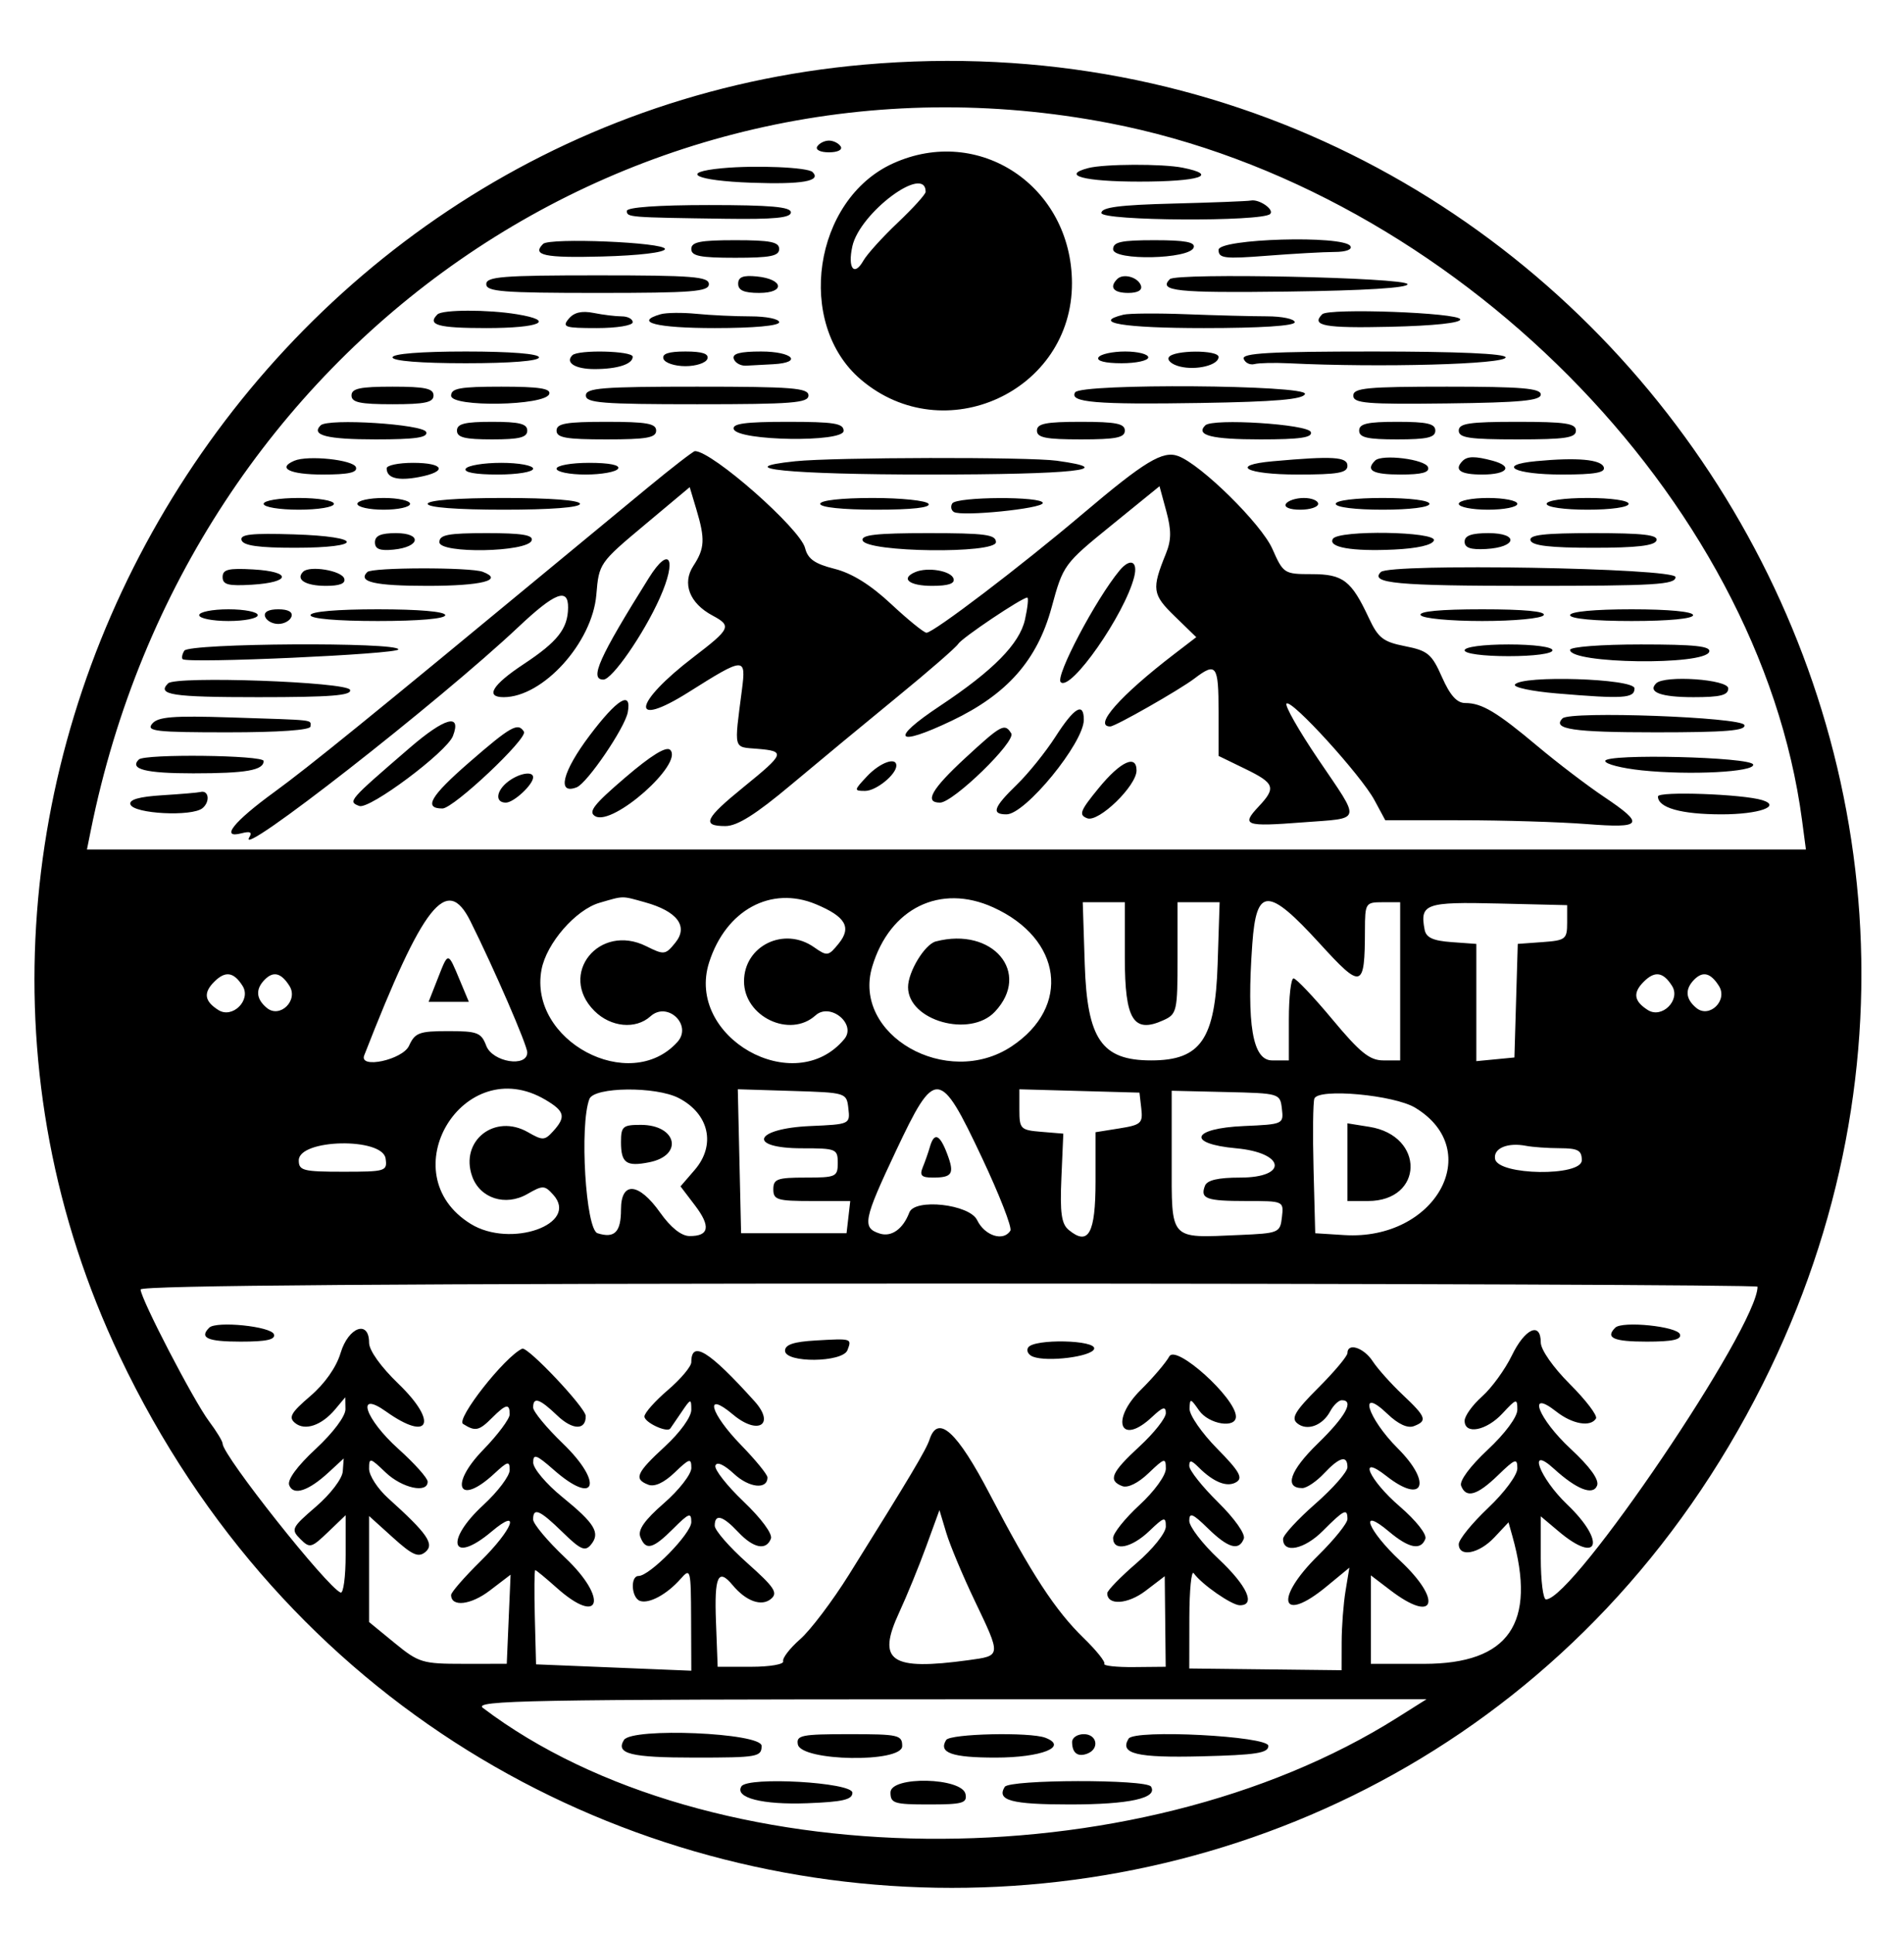 <svg id="svg" xmlns="http://www.w3.org/2000/svg" xmlns:xlink="http://www.w3.org/1999/xlink" width="400" height="406.154" viewBox="0, 0, 400,406.154"><g id="svgg"><path id="path0" d="M181.538 13.578 C 50.953 25.079,-30.870 167.041,25.143 284.923 C 94.593 431.082,298.168 434.536,370.312 290.779 C 437.797 156.303,331.602 0.362,181.538 13.578 M233.073 25.872 C 305.209 39.793,369.594 104.583,378.576 172.292 L 379.394 178.462 198.830 178.462 L 18.266 178.462 19.072 174.462 C 39.699 72.124,133.881 6.730,233.073 25.872 M171.692 30.769 C 171.259 31.470,172.319 32.000,174.154 32.000 C 175.989 32.000,177.049 31.470,176.615 30.769 C 176.197 30.092,175.089 29.538,174.154 29.538 C 173.218 29.538,172.111 30.092,171.692 30.769 M187.605 34.330 C 170.890 41.922,167.028 68.000,180.878 79.760 C 198.350 94.596,225.290 82.243,225.204 59.434 C 225.127 39.115,205.670 26.125,187.605 34.330 M151.692 35.342 C 142.515 36.205,146.070 37.965,157.846 38.388 C 168.522 38.772,172.621 38.057,170.709 36.145 C 169.702 35.138,158.768 34.676,151.692 35.342 M228.615 35.310 C 222.789 36.832,227.793 38.154,239.385 38.154 C 251.969 38.154,256.225 36.783,248.462 35.231 C 244.210 34.380,231.986 34.429,228.615 35.310 M194.462 40.304 C 194.462 40.810,191.831 43.718,188.615 46.766 C 185.400 49.814,182.142 53.415,181.375 54.769 C 179.447 58.173,178.052 56.358,179.062 51.759 C 180.618 44.677,194.462 34.379,194.462 40.304 M246.462 42.766 C 235.146 43.056,231.385 43.550,231.385 44.745 C 231.385 46.421,265.178 46.617,266.844 44.951 C 267.771 44.024,264.527 41.778,262.769 42.131 C 262.092 42.267,254.754 42.553,246.462 42.766 M131.692 44.308 C 131.692 45.647,131.987 45.671,152.307 45.958 C 162.668 46.105,166.153 45.767,166.153 44.615 C 166.154 43.458,161.887 43.077,148.923 43.077 C 138.256 43.077,131.692 43.546,131.692 44.308 M114.092 51.242 C 111.697 53.636,114.365 54.207,126.462 53.888 C 134.229 53.683,139.692 53.030,139.692 52.308 C 139.692 50.904,115.439 49.894,114.092 51.242 M145.231 52.308 C 145.231 53.785,147.077 54.154,154.462 54.154 C 161.846 54.154,163.692 53.785,163.692 52.308 C 163.692 50.831,161.846 50.462,154.462 50.462 C 147.077 50.462,145.231 50.831,145.231 52.308 M233.846 52.364 C 233.846 54.817,249.958 54.470,250.774 52.000 C 251.148 50.866,248.989 50.462,242.564 50.462 C 235.521 50.462,233.846 50.827,233.846 52.364 M256.000 52.490 C 256.000 54.274,257.223 54.423,266.154 53.728 C 271.738 53.294,278.140 52.935,280.380 52.930 C 282.780 52.926,284.141 52.418,283.692 51.692 C 282.259 49.374,256.000 50.130,256.000 52.490 M102.154 59.692 C 102.154 61.269,105.573 61.538,125.538 61.538 C 145.504 61.538,148.923 61.269,148.923 59.692 C 148.923 58.116,145.504 57.846,125.538 57.846 C 105.573 57.846,102.154 58.116,102.154 59.692 M155.077 59.614 C 155.077 61.001,156.308 61.538,159.487 61.538 C 165.048 61.538,164.624 58.633,158.982 58.076 C 156.097 57.791,155.077 58.193,155.077 59.614 M234.709 58.624 C 232.979 60.355,233.919 61.538,237.026 61.538 C 239.022 61.538,240.015 60.966,239.693 60.000 C 239.100 58.221,235.975 57.358,234.709 58.624 M245.768 58.642 C 243.263 61.147,247.158 61.559,270.462 61.256 C 286.706 61.044,295.889 60.475,295.694 59.692 C 295.346 58.294,247.131 57.279,245.768 58.642 M91.897 66.051 C 89.675 68.274,91.994 68.923,102.154 68.923 C 113.478 68.923,116.894 67.389,108.615 66.021 C 102.487 65.008,92.924 65.025,91.897 66.051 M119.473 66.971 C 118.023 68.717,118.647 68.923,125.388 68.923 C 129.591 68.923,132.923 68.379,132.923 67.692 C 132.923 67.015,131.885 66.462,130.615 66.462 C 129.346 66.462,126.684 66.137,124.700 65.740 C 122.218 65.244,120.587 65.628,119.473 66.971 M138.769 66.017 C 133.038 67.680,137.910 68.923,150.154 68.923 C 158.359 68.923,163.692 68.438,163.692 67.692 C 163.692 67.015,161.000 66.462,157.710 66.462 C 154.420 66.462,149.297 66.221,146.326 65.927 C 143.354 65.633,139.954 65.674,138.769 66.017 M236.000 66.112 C 229.190 67.787,236.028 68.923,252.923 68.923 C 264.821 68.923,272.000 68.460,272.000 67.692 C 272.000 67.015,269.369 66.457,266.154 66.452 C 262.938 66.447,255.323 66.249,249.231 66.012 C 243.138 65.776,237.185 65.821,236.000 66.112 M277.781 66.014 C 275.358 68.437,278.226 68.969,292.000 68.653 C 301.264 68.441,306.960 67.833,306.774 67.077 C 306.429 65.678,279.118 64.677,277.781 66.014 M82.462 75.077 C 82.462 75.832,88.410 76.308,97.846 76.308 C 107.282 76.308,113.231 75.832,113.231 75.077 C 113.231 74.322,107.282 73.846,97.846 73.846 C 88.410 73.846,82.462 74.322,82.462 75.077 M120.239 74.633 C 118.681 76.191,120.840 77.538,124.895 77.538 C 129.715 77.538,132.923 76.502,132.923 74.945 C 132.923 73.702,121.452 73.420,120.239 74.633 M139.384 75.385 C 139.666 76.231,141.740 76.923,143.992 76.923 C 146.244 76.923,148.321 76.231,148.608 75.385 C 148.969 74.317,147.560 73.846,144.000 73.846 C 140.445 73.846,139.029 74.318,139.384 75.385 M154.154 75.385 C 154.436 76.231,155.590 76.877,156.718 76.821 C 157.846 76.764,160.431 76.626,162.462 76.513 C 168.748 76.164,166.520 73.846,159.897 73.846 C 155.439 73.846,153.788 74.288,154.154 75.385 M230.769 75.077 C 230.305 75.829,232.192 76.308,235.620 76.308 C 238.706 76.308,241.231 75.754,241.231 75.077 C 241.231 74.400,239.048 73.846,236.380 73.846 C 233.713 73.846,231.188 74.400,230.769 75.077 M245.561 75.041 C 245.155 75.698,246.190 76.579,247.861 76.998 C 251.315 77.865,256.000 76.711,256.000 74.994 C 256.000 73.468,246.506 73.511,245.561 75.041 M261.282 75.385 C 261.592 76.231,262.608 76.726,263.538 76.486 C 264.469 76.245,267.723 76.170,270.769 76.318 C 289.961 77.253,316.308 76.535,316.308 75.077 C 316.308 74.293,306.222 73.846,288.513 73.846 C 266.797 73.846,260.841 74.183,261.282 75.385 M73.846 83.077 C 73.846 84.542,75.624 84.923,82.462 84.923 C 89.299 84.923,91.077 84.542,91.077 83.077 C 91.077 81.612,89.299 81.231,82.462 81.231 C 75.624 81.231,73.846 81.612,73.846 83.077 M94.769 83.127 C 94.769 85.600,114.565 85.257,115.388 82.769 C 115.769 81.618,113.236 81.231,105.333 81.231 C 96.640 81.231,94.769 81.567,94.769 83.127 M123.077 83.077 C 123.077 84.653,126.496 84.923,146.462 84.923 C 166.427 84.923,169.846 84.653,169.846 83.077 C 169.846 81.501,166.427 81.231,146.462 81.231 C 126.496 81.231,123.077 81.501,123.077 83.077 M225.868 82.425 C 224.567 84.532,230.286 85.017,252.206 84.658 C 268.006 84.400,273.778 83.903,274.155 82.769 C 274.794 80.847,227.054 80.507,225.868 82.425 M284.308 83.112 C 284.308 84.730,287.051 84.959,304.000 84.754 C 319.480 84.567,323.692 84.164,323.692 82.873 C 323.692 81.572,319.599 81.231,304.000 81.231 C 287.155 81.231,284.308 81.503,284.308 83.112 M67.360 89.358 C 65.276 91.442,68.674 92.308,78.944 92.308 C 87.281 92.308,89.924 91.924,89.542 90.769 C 88.992 89.110,68.887 87.831,67.360 89.358 M96.000 90.462 C 96.000 91.897,97.641 92.308,103.385 92.308 C 109.128 92.308,110.769 91.897,110.769 90.462 C 110.769 89.026,109.128 88.615,103.385 88.615 C 97.641 88.615,96.000 89.026,96.000 90.462 M116.923 90.462 C 116.923 91.958,118.906 92.308,127.385 92.308 C 135.863 92.308,137.846 91.958,137.846 90.462 C 137.846 88.965,135.863 88.615,127.385 88.615 C 118.906 88.615,116.923 88.965,116.923 90.462 M154.151 90.154 C 154.978 92.649,177.231 92.991,177.231 90.508 C 177.231 88.937,175.228 88.615,165.436 88.615 C 156.549 88.615,153.767 88.995,154.151 90.154 M217.846 90.462 C 217.846 91.938,219.692 92.308,227.077 92.308 C 234.462 92.308,236.308 91.938,236.308 90.462 C 236.308 88.985,234.462 88.615,227.077 88.615 C 219.692 88.615,217.846 88.985,217.846 90.462 M253.206 89.358 C 251.122 91.442,254.521 92.308,264.791 92.308 C 273.127 92.308,275.770 91.924,275.388 90.769 C 274.838 89.110,254.733 87.831,253.206 89.358 M285.538 90.462 C 285.538 91.913,287.248 92.308,293.538 92.308 C 299.829 92.308,301.538 91.913,301.538 90.462 C 301.538 89.010,299.829 88.615,293.538 88.615 C 287.248 88.615,285.538 89.010,285.538 90.462 M306.462 90.462 C 306.462 91.979,308.650 92.308,318.769 92.308 C 328.889 92.308,331.077 91.979,331.077 90.462 C 331.077 88.944,328.889 88.615,318.769 88.615 C 308.650 88.615,306.462 88.944,306.462 90.462 M136.049 102.462 C 130.919 106.692,122.369 113.754,117.050 118.154 C 78.102 150.373,64.815 161.159,57.669 166.362 C 49.052 172.636,46.175 176.247,50.746 175.051 C 52.536 174.583,53.033 174.827,52.394 175.860 C 49.186 181.050,92.371 147.315,108.923 131.701 C 116.574 124.484,119.394 123.387,119.345 127.649 C 119.295 132.082,117.152 134.805,109.990 139.537 C 103.421 143.877,101.859 146.462,105.805 146.462 C 114.085 146.462,124.446 135.001,125.282 124.918 C 125.825 118.379,125.942 118.209,135.364 110.322 L 144.897 102.342 146.295 107.006 C 148.165 113.249,148.061 115.216,145.668 118.868 C 143.250 122.559,144.848 126.720,149.674 129.303 C 153.773 131.497,153.516 132.060,145.665 138.067 C 132.949 147.795,132.220 153.257,144.687 145.396 C 156.431 137.992,156.761 137.977,155.868 144.901 C 154.213 157.725,153.996 156.885,159.077 157.305 C 165.080 157.802,164.911 158.281,156.238 165.329 C 148.063 171.972,147.329 173.538,152.390 173.538 C 154.887 173.538,158.759 171.103,166.236 164.830 C 171.945 160.040,181.984 151.731,188.545 146.365 C 195.106 140.999,200.844 136.010,201.296 135.279 C 202.087 134.000,214.695 125.538,215.811 125.538 C 216.111 125.538,215.896 127.615,215.334 130.154 C 214.207 135.241,208.665 140.869,197.446 148.316 C 186.797 155.383,188.146 157.042,199.957 151.405 C 211.599 145.849,217.911 138.687,220.923 127.615 C 223.359 118.660,223.489 118.483,233.490 110.356 L 243.595 102.144 245.016 107.380 C 246.108 111.405,246.091 113.469,244.940 116.308 C 241.914 123.772,242.069 124.876,246.790 129.462 L 251.316 133.858 246.708 137.391 C 235.336 146.109,229.584 152.615,233.249 152.615 C 234.303 152.615,247.791 144.931,250.935 142.540 C 255.529 139.046,256.000 139.698,256.000 149.554 L 256.000 158.801 261.538 161.492 C 267.821 164.544,268.153 165.466,264.405 169.454 C 260.703 173.395,261.541 173.695,273.662 172.763 C 286.323 171.790,286.035 172.965,276.913 159.471 C 272.846 153.455,269.861 148.206,270.279 147.805 C 271.318 146.811,285.938 162.869,288.752 168.095 L 291.021 172.308 307.049 172.315 C 315.864 172.319,327.646 172.678,333.231 173.113 C 345.145 174.040,345.672 173.230,336.959 167.385 C 333.427 165.015,327.167 160.246,323.046 156.786 C 314.438 149.558,311.316 147.692,307.831 147.692 C 306.076 147.692,304.639 146.094,302.938 142.248 C 300.787 137.387,299.958 136.691,295.188 135.751 C 290.574 134.841,289.535 134.031,287.565 129.810 C 283.893 121.945,282.157 120.615,275.559 120.615 C 269.779 120.615,269.604 120.502,267.300 115.296 C 264.986 110.063,252.323 97.586,247.526 95.811 C 244.278 94.610,240.507 96.890,227.457 107.950 C 214.504 118.927,196.114 132.923,194.643 132.923 C 194.106 132.923,190.761 130.210,187.211 126.894 C 182.873 122.843,178.973 120.417,175.321 119.497 C 171.166 118.451,169.710 117.426,169.137 115.142 C 168.110 111.050,149.620 94.769,146.000 94.769 C 145.657 94.769,141.179 98.231,136.049 102.462 M61.846 96.786 C 58.142 98.350,60.889 99.692,67.795 99.692 C 73.234 99.692,75.144 99.272,74.776 98.154 C 74.261 96.591,64.703 95.580,61.846 96.786 M167.077 96.897 C 152.819 98.388,165.882 99.692,195.077 99.692 C 225.520 99.692,235.408 98.623,221.982 96.783 C 216.041 95.968,175.139 96.053,167.077 96.897 M267.385 96.901 C 258.139 97.734,261.809 99.692,272.615 99.692 C 281.094 99.692,283.077 99.342,283.077 97.846 C 283.077 95.954,279.972 95.767,267.385 96.901 M288.878 96.763 C 286.810 98.831,288.392 99.692,294.256 99.692 C 298.711 99.692,300.367 99.249,300.007 98.154 C 299.456 96.479,290.306 95.335,288.878 96.763 M307.282 96.821 C 305.380 98.723,306.765 99.692,311.385 99.692 C 316.725 99.692,317.997 97.971,313.538 96.776 C 309.916 95.805,308.286 95.817,307.282 96.821 M322.741 96.875 C 314.234 97.684,318.108 99.692,328.175 99.692 C 335.033 99.692,337.305 99.293,336.931 98.154 C 336.392 96.516,331.323 96.059,322.741 96.875 M81.231 98.389 C 81.231 100.433,83.539 101.063,87.979 100.230 C 94.101 99.082,93.354 97.231,86.769 97.231 C 83.723 97.231,81.231 97.752,81.231 98.389 M97.846 98.462 C 97.371 99.230,99.885 99.692,104.543 99.692 C 108.694 99.692,112.000 99.147,112.000 98.462 C 112.000 97.785,108.987 97.231,105.303 97.231 C 101.620 97.231,98.265 97.785,97.846 98.462 M116.923 98.462 C 116.923 99.138,119.660 99.692,123.004 99.692 C 126.349 99.692,129.428 99.138,129.846 98.462 C 130.318 97.697,128.013 97.231,123.765 97.231 C 120.002 97.231,116.923 97.785,116.923 98.462 M55.385 105.846 C 55.385 106.530,58.667 107.077,62.769 107.077 C 66.872 107.077,70.154 106.530,70.154 105.846 C 70.154 105.162,66.872 104.615,62.769 104.615 C 58.667 104.615,55.385 105.162,55.385 105.846 M75.077 105.846 C 75.077 106.523,77.569 107.077,80.615 107.077 C 83.662 107.077,86.154 106.523,86.154 105.846 C 86.154 105.169,83.662 104.615,80.615 104.615 C 77.569 104.615,75.077 105.169,75.077 105.846 M89.846 105.846 C 89.846 106.604,96.000 107.077,105.846 107.077 C 115.692 107.077,121.846 106.604,121.846 105.846 C 121.846 105.089,115.692 104.615,105.846 104.615 C 96.000 104.615,89.846 105.089,89.846 105.846 M172.308 105.846 C 172.308 106.581,177.050 107.077,184.073 107.077 C 191.603 107.077,195.564 106.634,195.077 105.846 C 194.659 105.169,189.364 104.615,183.312 104.615 C 176.796 104.615,172.308 105.117,172.308 105.846 M200.053 105.761 C 199.663 106.391,199.815 107.198,200.390 107.553 C 202.027 108.565,219.077 106.845,219.077 105.668 C 219.077 104.235,200.941 104.324,200.053 105.761 M270.154 105.846 C 269.710 106.564,270.962 107.077,273.158 107.077 C 275.229 107.077,276.923 106.523,276.923 105.846 C 276.923 105.169,275.571 104.615,273.919 104.615 C 272.266 104.615,270.572 105.169,270.154 105.846 M280.615 105.846 C 280.615 106.564,284.718 107.077,290.462 107.077 C 296.205 107.077,300.308 106.564,300.308 105.846 C 300.308 105.128,296.205 104.615,290.462 104.615 C 284.718 104.615,280.615 105.128,280.615 105.846 M306.462 105.846 C 306.462 106.523,309.231 107.077,312.615 107.077 C 316.000 107.077,318.769 106.523,318.769 105.846 C 318.769 105.169,316.000 104.615,312.615 104.615 C 309.231 104.615,306.462 105.169,306.462 105.846 M324.923 105.846 C 324.923 106.549,328.615 107.077,333.538 107.077 C 338.462 107.077,342.154 106.549,342.154 105.846 C 342.154 105.143,338.462 104.615,333.538 104.615 C 328.615 104.615,324.923 105.143,324.923 105.846 M50.753 113.491 C 51.131 114.622,54.338 115.077,61.949 115.077 C 76.623 115.077,76.437 112.714,61.728 112.260 C 52.769 111.983,50.342 112.255,50.753 113.491 M78.769 113.924 C 78.769 115.346,79.789 115.748,82.674 115.463 C 88.317 114.905,88.740 112.000,83.179 112.000 C 80.000 112.000,78.769 112.537,78.769 113.924 M92.308 113.898 C 92.308 116.365,110.875 116.021,111.696 113.538 C 112.075 112.393,109.666 112.000,102.256 112.000 C 94.113 112.000,92.308 112.344,92.308 113.898 M181.228 113.538 C 182.060 116.045,209.231 116.382,209.231 113.886 C 209.231 112.300,206.962 112.000,194.974 112.000 C 184.117 112.000,180.840 112.367,181.228 113.538 M280.022 113.195 C 278.922 114.976,284.016 115.870,292.863 115.450 C 297.777 115.217,300.918 114.500,301.236 113.538 C 301.860 111.646,281.186 111.311,280.022 113.195 M307.692 113.794 C 307.692 115.087,308.955 115.517,312.207 115.333 C 318.696 114.965,319.150 112.000,312.718 112.000 C 309.136 112.000,307.692 112.515,307.692 113.794 M321.538 113.538 C 321.905 114.637,325.689 115.077,334.769 115.077 C 343.850 115.077,347.634 114.637,348.000 113.538 C 348.390 112.369,345.217 112.000,334.769 112.000 C 324.321 112.000,321.149 112.369,321.538 113.538 M136.319 121.401 C 125.826 138.167,123.767 142.769,126.762 142.769 C 128.609 142.769,135.251 133.164,138.614 125.629 C 142.296 117.380,140.689 114.419,136.319 121.401 M235.195 119.857 C 230.195 125.882,221.635 142.125,222.838 143.304 C 224.926 145.352,236.300 129.055,238.275 121.185 C 239.108 117.868,237.442 117.150,235.195 119.857 M46.769 121.231 C 46.769 122.830,47.942 123.135,52.939 122.834 C 61.163 122.338,61.367 120.096,53.231 119.628 C 47.966 119.325,46.769 119.622,46.769 121.231 M63.682 120.113 C 62.044 121.751,64.193 123.077,68.483 123.077 C 71.402 123.077,72.655 122.574,72.315 121.538 C 71.764 119.859,65.045 118.750,63.682 120.113 M77.162 120.172 C 75.085 122.248,78.705 123.077,89.846 123.077 C 101.193 123.077,105.955 121.865,101.431 120.129 C 98.841 119.135,78.162 119.172,77.162 120.172 M192.308 120.173 C 189.099 121.524,190.964 123.077,195.795 123.077 C 199.264 123.077,200.664 122.601,200.315 121.538 C 199.781 119.912,194.903 119.081,192.308 120.173 M290.085 120.172 C 287.713 122.543,293.448 123.077,321.303 123.077 C 347.769 123.077,352.000 122.822,352.000 121.231 C 352.000 119.313,291.970 118.286,290.085 120.172 M41.846 129.231 C 41.846 129.908,44.615 130.462,48.000 130.462 C 51.385 130.462,54.154 129.908,54.154 129.231 C 54.154 128.554,51.385 128.000,48.000 128.000 C 44.615 128.000,41.846 128.554,41.846 129.231 M55.692 129.538 C 55.974 130.385,57.221 131.077,58.462 131.077 C 59.703 131.077,60.949 130.385,61.231 129.538 C 61.556 128.564,60.540 128.000,58.462 128.000 C 56.383 128.000,55.368 128.564,55.692 129.538 M65.231 129.231 C 65.231 129.980,70.769 130.462,79.385 130.462 C 88.000 130.462,93.538 129.980,93.538 129.231 C 93.538 128.482,88.000 128.000,79.385 128.000 C 70.769 128.000,65.231 128.482,65.231 129.231 M298.462 129.231 C 298.886 129.917,304.604 130.462,311.385 130.462 C 318.165 130.462,323.884 129.917,324.308 129.231 C 324.797 128.438,320.194 128.000,311.385 128.000 C 302.576 128.000,297.972 128.438,298.462 129.231 M329.846 129.231 C 329.846 129.973,334.974 130.462,342.769 130.462 C 350.564 130.462,355.692 129.973,355.692 129.231 C 355.692 128.488,350.564 128.000,342.769 128.000 C 334.974 128.000,329.846 128.488,329.846 129.231 M38.719 136.697 C 38.272 137.419,38.117 138.219,38.373 138.475 C 39.328 139.430,83.692 137.423,83.692 136.425 C 83.692 134.846,39.698 135.112,38.719 136.697 M307.692 136.615 C 307.692 137.326,311.590 137.846,316.923 137.846 C 322.256 137.846,326.154 137.326,326.154 136.615 C 326.154 135.904,322.256 135.385,316.923 135.385 C 311.590 135.385,307.692 135.904,307.692 136.615 M329.846 136.527 C 329.846 139.450,358.121 139.833,359.082 136.923 C 359.469 135.749,356.066 135.385,344.718 135.385 C 336.393 135.385,329.846 135.887,329.846 136.527 M35.313 143.559 C 32.902 145.970,36.110 146.462,54.256 146.462 C 69.545 146.462,73.935 146.111,73.540 144.923 C 72.981 143.242,36.917 141.955,35.313 143.559 M318.264 143.823 C 317.905 144.402,321.833 145.233,326.992 145.669 C 341.100 146.861,343.385 146.714,343.385 144.615 C 343.385 142.542,319.520 141.789,318.264 143.823 M347.931 143.556 C 346.083 145.404,348.936 146.462,355.765 146.462 C 361.444 146.462,363.077 146.049,363.077 144.615 C 363.077 142.716,349.706 141.781,347.931 143.556 M123.867 154.518 C 118.159 162.093,116.925 167.020,121.141 165.403 C 123.345 164.557,131.277 152.913,131.883 149.634 C 132.750 144.936,129.676 146.809,123.867 154.518 M221.736 154.769 C 219.672 157.985,216.014 162.524,213.607 164.857 C 208.705 169.608,208.196 171.077,211.451 171.077 C 215.412 171.077,227.692 156.058,227.692 151.213 C 227.692 147.411,225.691 148.605,221.736 154.769 M31.968 152.038 C 30.661 153.614,32.701 153.846,47.849 153.846 C 58.616 153.846,65.231 153.378,65.231 152.615 C 65.231 151.143,66.743 151.313,48.427 150.717 C 36.339 150.323,33.181 150.577,31.968 152.038 M86.103 157.081 C 73.163 168.241,73.039 168.383,75.473 169.317 C 77.594 170.131,93.867 157.973,95.157 154.611 C 97.015 149.769,93.458 150.740,86.103 157.081 M328.269 150.910 C 325.996 153.184,330.416 153.846,347.868 153.846 C 362.605 153.846,366.857 153.494,366.463 152.308 C 365.911 150.648,329.851 149.329,328.269 150.910 M98.574 160.158 C 90.414 167.251,88.907 169.846,92.951 169.846 C 95.281 169.846,110.930 155.101,110.072 153.714 C 108.832 151.708,107.321 152.555,98.574 160.158 M202.769 159.259 C 195.704 165.781,194.102 168.615,197.481 168.615 C 200.258 168.615,213.486 155.753,212.444 154.067 C 211.077 151.855,210.390 152.224,202.769 159.259 M131.346 163.349 C 124.672 169.064,123.490 170.595,125.070 171.479 C 128.798 173.565,143.655 160.393,140.797 157.535 C 139.981 156.719,136.813 158.668,131.346 163.349 M29.162 159.556 C 27.131 161.587,30.570 162.462,40.587 162.462 C 51.719 162.462,55.385 161.819,55.385 159.868 C 55.385 158.630,30.385 158.333,29.162 159.556 M337.231 159.865 C 337.231 160.509,340.692 161.396,344.923 161.837 C 355.053 162.893,368.698 162.180,368.312 160.615 C 367.916 159.010,337.231 158.269,337.231 159.865 M182.154 163.077 C 179.380 166.030,179.363 166.154,181.749 166.154 C 184.059 166.154,188.308 162.703,188.308 160.826 C 188.308 158.943,184.849 160.209,182.154 163.077 M230.831 165.544 C 226.890 170.353,226.569 171.195,228.410 171.902 C 230.799 172.819,238.769 165.095,238.769 161.864 C 238.769 158.406,235.401 159.967,230.831 165.544 M106.769 164.175 C 104.215 166.114,103.934 168.615,106.271 168.615 C 107.933 168.615,112.000 164.833,112.000 163.288 C 112.000 161.929,109.074 162.425,106.769 164.175 M34.073 167.066 C 29.214 167.369,27.070 167.986,27.400 168.987 C 28.054 170.972,40.335 171.611,42.548 169.774 C 44.204 168.400,43.860 165.900,42.081 166.387 C 41.613 166.515,38.010 166.820,34.073 167.066 M348.308 167.313 C 348.308 169.701,353.201 171.077,361.693 171.077 C 369.479 171.077,374.342 169.377,370.232 168.093 C 366.156 166.819,348.308 166.184,348.308 167.313 M135.508 189.552 C 142.296 191.438,144.667 194.597,141.878 198.038 C 139.792 200.613,139.514 200.647,135.781 198.784 C 125.877 193.840,117.174 204.670,124.867 212.364 C 128.307 215.804,133.550 216.312,136.651 213.507 C 140.225 210.271,145.530 215.346,142.302 218.913 C 132.282 229.985,110.966 218.611,113.766 203.687 C 114.802 198.165,120.936 191.111,125.971 189.652 C 131.138 188.156,130.504 188.162,135.508 189.552 M171.424 189.963 C 177.648 192.565,178.954 194.812,176.211 198.199 C 174.028 200.895,173.789 200.930,170.995 198.974 C 164.718 194.577,156.308 198.688,156.308 206.154 C 156.308 213.583,165.952 218.176,171.331 213.308 C 174.398 210.533,179.994 215.132,177.381 218.281 C 166.908 230.899,143.942 217.856,148.983 202.154 C 152.513 191.160,161.982 186.016,171.424 189.963 M208.666 190.621 C 223.160 197.205,225.049 211.508,212.524 219.819 C 198.929 228.841,178.946 217.408,183.242 203.067 C 186.928 190.764,197.542 185.568,208.666 190.621 M98.834 193.538 C 103.885 203.687,110.769 219.580,110.769 221.093 C 110.769 224.318,103.461 223.130,102.154 219.692 C 101.100 216.921,100.307 216.615,94.158 216.615 C 88.071 216.615,87.180 216.949,85.930 219.692 C 84.585 222.644,75.378 224.625,76.513 221.718 C 88.954 189.841,93.891 183.607,98.834 193.538 M236.308 201.187 C 236.308 214.284,238.119 217.198,244.463 214.307 C 247.240 213.042,247.385 212.396,247.385 201.257 L 247.385 189.538 251.804 189.538 L 256.224 189.538 255.804 202.565 C 255.296 218.346,252.240 222.769,241.846 222.769 C 231.452 222.769,228.396 218.346,227.888 202.565 L 227.468 189.538 231.888 189.538 L 236.308 189.538 236.308 201.187 M277.274 198.233 C 286.130 207.936,286.717 207.760,286.752 195.385 C 286.769 189.713,286.880 189.538,290.462 189.538 L 294.154 189.538 294.154 206.154 L 294.154 222.769 290.622 222.769 C 287.753 222.769,285.743 221.152,279.913 214.154 C 275.966 209.415,272.294 205.538,271.753 205.538 C 271.212 205.538,270.769 209.415,270.769 214.154 L 270.769 222.769 267.245 222.769 C 263.147 222.769,261.874 215.276,263.088 198.303 C 263.946 186.320,266.390 186.308,277.274 198.233 M329.231 193.846 C 329.231 197.305,328.903 197.562,324.044 197.915 L 318.857 198.291 318.505 210.222 L 318.154 222.154 314.154 222.540 L 310.154 222.925 310.154 210.610 L 310.154 198.295 304.934 197.917 C 301.056 197.636,299.605 196.966,299.291 195.313 C 298.258 189.868,299.458 189.441,314.746 189.807 L 329.231 190.154 329.231 193.846 M196.599 197.775 C 194.272 198.382,190.769 204.152,190.769 207.379 C 190.769 214.418,203.791 218.098,209.016 212.536 C 216.716 204.340,208.567 194.653,196.599 197.775 M91.983 205.525 L 90.044 210.462 94.269 210.462 L 98.495 210.462 96.593 205.909 C 94.068 199.868,94.201 199.879,91.983 205.525 M50.968 207.127 C 52.827 210.075,48.844 214.058,45.896 212.199 C 42.938 210.333,42.677 208.575,45.011 206.242 C 47.345 203.908,49.102 204.169,50.968 207.127 M60.814 207.127 C 62.737 210.175,58.791 214.009,56.062 211.744 C 53.770 209.841,53.627 207.789,55.646 205.769 C 57.457 203.959,59.086 204.387,60.814 207.127 M351.276 207.127 C 353.135 210.075,349.152 214.058,346.204 212.199 C 343.246 210.333,342.985 208.575,345.319 206.242 C 347.652 203.908,349.410 204.169,351.276 207.127 M361.122 207.127 C 363.045 210.175,359.099 214.009,356.369 211.744 C 354.077 209.841,353.934 207.789,355.954 205.769 C 357.764 203.959,359.393 204.387,361.122 207.127 M114.579 231.035 C 118.657 233.443,118.948 234.620,116.216 237.640 C 114.434 239.609,114.009 239.626,110.916 237.851 C 103.939 233.847,96.569 239.661,99.186 247.105 C 100.820 251.750,106.185 253.480,110.778 250.844 C 114.041 248.971,114.410 248.980,116.216 250.976 C 121.805 257.151,107.273 262.296,98.885 257.112 C 81.859 246.590,97.347 220.855,114.579 231.035 M142.591 230.677 C 148.993 233.988,150.451 240.554,145.943 245.778 L 142.964 249.231 146.011 253.238 C 149.360 257.641,148.987 259.706,144.850 259.666 C 143.125 259.649,140.906 257.876,138.689 254.743 C 134.198 248.394,130.462 248.094,130.462 254.081 C 130.462 258.849,129.114 260.212,125.527 259.073 C 123.042 258.285,121.718 236.359,123.824 230.870 C 124.802 228.321,137.777 228.187,142.591 230.677 M178.230 232.865 C 178.610 236.162,178.538 236.195,170.243 236.557 C 158.366 237.076,156.840 241.231,168.525 241.231 C 175.678 241.231,176.000 241.363,176.000 244.308 C 176.000 247.217,175.631 247.385,169.231 247.385 C 163.282 247.385,162.462 247.683,162.462 249.846 C 162.462 252.058,163.282 252.308,170.543 252.308 L 178.625 252.308 178.236 255.692 L 177.846 259.077 166.769 259.077 L 155.692 259.077 155.346 243.953 L 155.000 228.830 166.423 229.184 C 177.820 229.538,177.847 229.546,178.230 232.865 M206.266 243.151 C 209.957 250.976,212.655 257.899,212.262 258.535 C 210.813 260.880,206.870 259.623,205.274 256.308 C 203.673 252.983,192.173 251.701,191.033 254.719 C 189.722 258.187,187.287 259.925,184.829 259.145 C 181.058 257.948,181.382 256.289,188.222 241.788 C 196.482 224.277,197.396 224.346,206.266 243.151 M239.771 232.896 C 240.124 235.959,239.720 236.323,235.156 237.053 L 230.154 237.853 230.154 248.196 C 230.154 259.145,228.666 261.823,224.504 258.369 C 222.992 257.115,222.664 254.763,222.981 247.462 L 223.385 238.154 218.769 237.772 C 214.395 237.410,214.154 237.167,214.154 233.113 L 214.154 228.837 226.769 229.188 L 239.385 229.538 239.771 232.896 M269.307 232.935 C 269.685 236.146,269.572 236.197,261.307 236.557 C 250.306 237.037,249.187 240.276,259.692 241.231 C 269.996 242.167,270.702 247.385,260.525 247.385 C 255.893 247.385,253.596 247.921,253.140 249.110 C 252.097 251.826,253.406 252.308,261.825 252.308 C 269.692 252.308,269.701 252.312,269.313 255.692 C 268.934 258.983,268.684 259.087,260.333 259.447 C 245.525 260.086,246.154 260.780,246.154 243.779 L 246.154 229.144 257.538 229.411 C 268.854 229.677,268.925 229.698,269.307 232.935 M297.327 232.717 C 312.124 241.697,301.526 260.672,282.390 259.462 L 276.308 259.077 275.956 245.618 C 275.763 238.215,275.842 231.539,276.133 230.782 C 276.983 228.565,292.877 230.017,297.327 232.717 M130.462 239.927 C 130.462 244.344,131.569 245.132,136.410 244.164 C 143.655 242.715,142.193 236.308,134.619 236.308 C 130.839 236.308,130.462 236.636,130.462 239.927 M283.077 244.147 L 283.077 252.308 287.385 252.308 C 299.131 252.308,299.402 238.599,287.692 236.725 L 283.077 235.986 283.077 244.147 M195.360 240.923 C 195.019 242.108,194.342 244.046,193.854 245.231 C 193.152 246.936,193.593 247.385,195.971 247.385 C 200.088 247.385,200.566 246.591,198.981 242.390 C 197.426 238.271,196.259 237.798,195.360 240.923 M81.009 243.385 C 81.387 246.047,81.043 246.154,72.086 246.154 C 63.686 246.154,62.769 245.919,62.769 243.767 C 62.769 239.260,80.371 238.891,81.009 243.385 M327.692 241.214 C 331.515 241.228,332.308 241.663,332.308 243.746 C 332.308 247.194,314.756 246.945,314.097 243.488 C 313.668 241.243,316.707 239.950,320.615 240.715 C 321.969 240.980,325.154 241.205,327.692 241.214 M369.231 270.306 C 369.231 278.781,330.523 336.000,324.791 336.000 C 324.186 336.000,323.692 332.074,323.692 327.275 L 323.692 318.550 327.479 321.737 C 335.898 328.821,337.426 323.878,329.236 316.055 C 323.402 310.482,320.772 303.373,326.462 308.555 C 331.238 312.905,334.692 314.248,335.525 312.079 C 335.993 310.859,334.054 308.170,329.968 304.372 C 323.170 298.054,320.677 291.603,326.935 296.526 C 330.309 299.180,334.142 299.856,335.290 298.000 C 335.656 297.407,333.196 294.163,329.824 290.791 C 326.284 287.251,323.692 283.545,323.692 282.022 C 323.692 277.591,320.367 279.079,317.628 284.737 C 316.203 287.681,313.385 291.563,311.365 293.362 C 309.345 295.162,307.692 297.461,307.692 298.471 C 307.692 301.456,312.271 300.571,315.642 296.936 C 318.572 293.777,318.769 293.727,318.769 296.152 C 318.769 297.674,316.201 301.142,312.532 304.574 C 308.828 308.039,306.563 311.106,306.955 312.127 C 307.993 314.832,310.321 314.167,314.711 309.912 C 318.319 306.416,318.769 306.256,318.769 308.478 C 318.769 309.879,316.067 313.536,312.615 316.803 C 309.231 320.008,306.462 323.423,306.462 324.392 C 306.462 327.223,310.702 326.423,313.934 322.983 L 316.913 319.812 317.718 322.675 C 322.885 341.040,317.008 349.538,299.143 349.538 L 288.000 349.538 288.000 340.245 L 288.000 330.952 292.116 334.091 C 301.502 341.250,303.132 336.279,294.154 327.881 C 287.332 321.500,285.331 316.304,291.787 321.737 C 295.977 325.263,298.488 325.770,299.442 323.284 C 299.801 322.351,297.475 319.410,294.036 316.447 C 287.593 310.898,285.122 305.250,291.243 310.065 C 299.022 316.184,300.958 311.581,293.670 304.293 C 287.238 297.862,285.174 290.986,291.492 297.039 C 293.728 299.181,295.720 300.102,297.030 299.599 C 299.928 298.487,299.643 297.691,294.672 293.002 C 292.249 290.717,289.416 287.549,288.377 285.962 C 286.503 283.102,283.077 281.995,283.077 284.249 C 283.077 284.894,280.330 288.168,276.973 291.525 C 272.097 296.401,271.200 297.902,272.510 298.989 C 274.564 300.694,277.836 299.509,279.462 296.471 C 280.144 295.196,281.236 294.154,281.889 294.154 C 284.579 294.154,282.680 297.580,276.842 303.259 C 270.998 308.943,269.723 312.615,273.593 312.615 C 274.512 312.615,276.564 311.231,278.154 309.538 C 281.415 306.067,283.077 305.625,283.077 308.231 C 283.077 309.204,280.038 312.665,276.323 315.923 C 272.609 319.181,269.563 322.498,269.554 323.294 C 269.520 326.432,273.998 325.529,277.905 321.610 C 282.383 317.119,283.077 316.785,283.077 319.123 C 283.077 319.995,280.308 323.436,276.923 326.769 C 267.596 335.956,269.032 341.244,278.691 333.282 L 283.482 329.333 282.678 334.205 C 282.235 336.884,281.867 341.732,281.860 344.977 L 281.846 350.877 265.846 350.695 L 249.846 350.514 249.865 339.872 C 249.875 334.019,250.291 329.804,250.788 330.504 C 252.446 332.838,258.771 337.231,260.474 337.231 C 263.878 337.231,261.989 333.121,256.000 327.498 C 252.615 324.321,249.846 320.714,249.846 319.484 C 249.846 317.656,250.565 317.949,253.772 321.085 C 258.020 325.238,260.290 325.887,261.306 323.239 C 261.675 322.278,259.355 318.996,255.899 315.593 C 252.570 312.314,249.846 308.878,249.846 307.958 C 249.846 306.663,250.284 306.723,251.788 308.228 C 254.977 311.416,257.833 312.534,259.757 311.344 C 261.175 310.468,260.349 309.040,255.691 304.311 C 252.476 301.047,249.875 297.288,249.911 295.958 C 249.971 293.692,250.098 293.714,251.907 296.308 C 253.956 299.245,259.725 300.162,259.645 297.538 C 259.525 293.607,247.073 282.392,245.660 284.943 C 244.916 286.286,242.231 289.439,239.692 291.951 C 233.155 298.419,235.403 303.899,242.037 297.666 C 244.294 295.547,244.923 295.371,244.923 296.859 C 244.923 297.907,242.431 301.061,239.385 303.869 C 233.461 309.329,232.722 311.030,235.766 312.199 C 236.928 312.644,239.113 311.567,241.304 309.468 C 244.656 306.257,244.923 306.188,244.923 308.536 C 244.923 309.964,242.504 313.301,239.385 316.176 C 236.338 318.984,233.846 322.101,233.846 323.102 C 233.846 325.980,237.700 325.229,241.471 321.616 C 244.568 318.649,244.923 318.554,244.922 320.693 C 244.922 322.026,242.210 325.413,238.769 328.376 C 235.384 331.290,232.615 334.139,232.615 334.706 C 232.615 337.321,236.926 337.052,240.661 334.202 L 244.692 331.128 244.793 340.641 L 244.893 350.154 238.217 350.217 C 234.545 350.252,231.749 349.944,232.003 349.533 C 232.258 349.121,230.315 346.697,227.687 344.146 C 221.707 338.343,216.646 330.593,207.971 313.959 C 201.058 300.703,197.040 297.041,195.287 302.397 C 194.577 304.568,191.164 310.294,178.388 330.751 C 174.906 336.326,170.278 342.450,168.103 344.359 C 165.928 346.269,164.322 348.354,164.533 348.993 C 164.745 349.631,161.734 350.154,157.843 350.154 L 150.769 350.154 150.410 340.615 C 150.052 331.127,150.871 329.339,153.902 332.990 C 156.710 336.374,159.975 337.553,161.964 335.902 C 163.494 334.632,162.725 333.469,156.963 328.333 C 153.218 324.996,150.154 321.478,150.154 320.517 C 150.154 317.932,151.824 318.383,155.077 321.846 C 158.286 325.262,160.970 325.803,161.957 323.233 C 162.334 322.250,159.926 318.986,156.208 315.440 C 152.689 312.083,150.028 308.686,150.293 307.890 C 150.592 306.994,152.085 307.658,154.219 309.637 C 157.387 312.575,161.231 312.977,161.231 310.371 C 161.231 309.771,158.738 306.716,155.692 303.582 C 149.145 296.846,147.857 292.003,153.984 297.158 C 159.250 301.589,162.951 299.295,158.503 294.357 C 148.965 283.767,145.231 281.461,145.231 286.161 C 145.231 287.067,143.015 289.704,140.308 292.022 C 137.600 294.340,135.385 296.838,135.385 297.574 C 135.385 298.822,140.115 301.036,140.809 300.112 C 140.982 299.881,142.048 298.323,143.177 296.649 C 145.114 293.779,145.231 293.753,145.231 296.185 C 145.231 297.664,142.870 300.940,139.692 303.869 C 133.655 309.433,133.098 310.716,136.200 311.907 C 137.511 312.409,139.503 311.489,141.739 309.346 C 144.865 306.352,145.232 306.251,145.241 308.385 C 145.246 309.697,142.661 313.025,139.489 315.788 C 135.407 319.344,133.958 321.406,134.517 322.865 C 135.647 325.809,137.144 325.436,141.444 321.136 C 144.738 317.842,145.231 317.663,145.231 319.762 C 145.231 322.159,136.498 331.077,134.150 331.077 C 132.368 331.077,132.642 335.699,134.462 336.318 C 136.375 336.969,140.123 334.934,142.980 331.692 C 145.074 329.316,145.150 329.607,145.190 340.105 L 145.231 350.980 128.923 350.311 L 112.615 349.643 112.360 339.744 C 112.220 334.300,112.258 329.846,112.446 329.846 C 112.634 329.846,114.648 331.508,116.923 333.538 C 126.166 341.790,127.854 335.868,118.721 327.230 C 115.025 323.734,112.000 320.123,112.000 319.206 C 112.000 316.593,113.394 317.199,118.212 321.903 C 121.956 325.559,122.917 325.984,124.131 324.520 C 126.185 322.045,125.001 320.073,118.095 314.462 C 114.762 311.754,112.027 308.512,112.017 307.257 C 112.003 305.330,112.676 305.569,116.351 308.796 C 125.180 316.548,126.866 311.563,118.233 303.232 C 114.812 299.931,112.010 296.538,112.007 295.692 C 111.997 293.368,113.363 293.820,117.063 297.365 C 120.295 300.462,123.105 300.509,123.050 297.466 C 123.019 295.713,110.831 282.807,109.701 283.329 C 106.012 285.032,95.715 298.143,97.285 299.137 C 99.859 300.765,100.629 300.601,103.385 297.846 C 106.298 294.933,107.077 294.779,107.077 297.118 C 107.077 298.071,104.573 301.428,101.512 304.577 C 94.272 312.026,96.342 316.528,103.820 309.597 C 106.691 306.937,107.077 306.845,107.077 308.825 C 107.077 310.060,104.585 313.368,101.538 316.176 C 93.292 323.777,94.879 328.814,103.290 321.737 C 109.572 316.451,107.748 321.278,100.923 328.000 C 97.538 331.334,94.769 334.515,94.769 335.069 C 94.769 337.656,98.897 337.191,102.876 334.156 L 107.265 330.808 106.863 340.169 L 106.462 349.529 97.358 349.534 C 88.739 349.538,87.968 349.304,82.896 345.148 L 77.538 340.758 77.538 329.621 L 77.538 318.483 82.550 323.011 C 86.641 326.707,87.893 327.264,89.361 326.046 C 91.339 324.404,89.812 322.197,81.538 314.736 C 79.338 312.753,77.538 309.976,77.538 308.565 C 77.538 306.143,77.730 306.185,80.990 309.308 C 84.443 312.616,89.846 313.810,89.846 311.265 C 89.846 310.522,87.077 307.425,83.692 304.382 C 76.656 298.056,74.642 291.923,81.113 296.532 C 90.250 303.038,92.116 298.812,83.692 290.692 C 79.997 287.130,77.538 283.686,77.538 282.072 C 77.538 277.199,73.189 278.770,71.552 284.236 C 70.651 287.241,68.227 290.688,65.180 293.296 C 61.132 296.761,60.565 297.758,61.975 298.928 C 64.057 300.657,67.568 299.464,70.421 296.060 L 72.533 293.538 72.574 296.039 C 72.598 297.497,69.998 300.972,66.340 304.372 C 62.414 308.021,60.323 310.879,60.755 312.005 C 61.622 314.265,64.774 313.243,69.028 309.322 L 72.209 306.390 72.009 309.114 C 71.896 310.643,69.428 313.887,66.384 316.509 C 61.254 320.928,61.075 321.295,63.079 323.298 C 65.082 325.302,65.397 325.224,68.906 321.863 L 72.615 318.309 72.615 326.642 C 72.615 331.225,72.141 334.790,71.560 334.564 C 68.734 333.465,46.769 305.747,46.769 303.280 C 46.769 302.789,45.484 300.672,43.914 298.578 C 40.677 294.261,29.538 272.804,29.538 270.887 C 29.538 270.037,84.600 269.634,199.385 269.643 C 292.800 269.651,369.231 269.949,369.231 270.306 M43.953 278.919 C 41.813 281.059,43.591 281.846,50.564 281.846 C 56.004 281.846,57.913 281.425,57.544 280.308 C 56.994 278.639,45.416 277.456,43.953 278.919 M339.337 278.919 C 337.197 281.059,338.975 281.846,345.949 281.846 C 351.388 281.846,353.297 281.425,352.929 280.308 C 352.379 278.639,340.800 277.456,339.337 278.919 M171.385 281.603 C 166.737 281.870,164.923 282.475,164.923 283.757 C 164.923 286.374,177.029 286.266,178.037 283.639 C 178.983 281.174,178.959 281.167,171.385 281.603 M215.995 283.086 C 215.573 283.767,216.031 284.633,217.012 285.009 C 220.056 286.177,229.320 285.005,229.853 283.385 C 230.480 281.477,217.166 281.190,215.995 283.086 M204.730 336.190 C 210.368 347.989,210.384 347.815,203.521 348.756 C 187.079 351.009,184.149 349.009,188.892 338.771 C 190.490 335.322,193.049 329.067,194.579 324.871 L 197.361 317.242 198.795 322.006 C 199.583 324.626,202.254 331.008,204.730 336.190 M293.538 360.849 C 238.442 395.576,148.802 394.619,101.452 358.798 C 99.364 357.218,111.190 356.999,199.385 356.986 L 299.692 356.970 293.538 360.849 M131.077 365.538 C 129.289 368.431,132.503 369.231,145.919 369.231 C 159.179 369.231,160.000 369.087,160.000 366.769 C 160.000 364.021,132.732 362.861,131.077 365.538 M167.616 366.462 C 168.298 370.027,189.538 370.371,189.538 366.817 C 189.538 364.476,188.789 364.308,178.371 364.308 C 168.400 364.308,167.248 364.538,167.616 366.462 M198.769 365.538 C 197.111 368.221,199.950 369.231,209.153 369.231 C 218.798 369.231,224.532 366.951,219.623 365.067 C 216.388 363.825,199.593 364.205,198.769 365.538 M225.231 365.949 C 225.231 368.264,226.415 369.171,228.428 368.399 C 231.046 367.394,230.491 364.308,227.692 364.308 C 226.338 364.308,225.231 365.046,225.231 365.949 M237.101 365.251 C 235.137 368.428,238.754 369.305,252.406 368.965 C 263.924 368.679,266.462 368.282,266.462 366.769 C 266.462 364.710,238.334 363.256,237.101 365.251 M155.758 375.278 C 154.284 377.664,160.168 379.175,169.554 378.821 C 177.039 378.538,179.077 378.066,179.077 376.615 C 179.077 374.424,157.066 373.161,155.758 375.278 M187.077 376.557 C 187.077 378.841,187.835 379.077,195.167 379.077 C 202.208 379.077,203.204 378.798,202.847 376.923 C 202.175 373.393,187.077 373.042,187.077 376.557 M211.077 375.385 C 209.319 378.229,212.464 379.077,224.769 379.077 C 237.276 379.077,243.307 377.748,241.808 375.323 C 240.834 373.747,212.053 373.805,211.077 375.385 " stroke="none" fill="#000000" fill-rule="evenodd"></path></g></svg>
